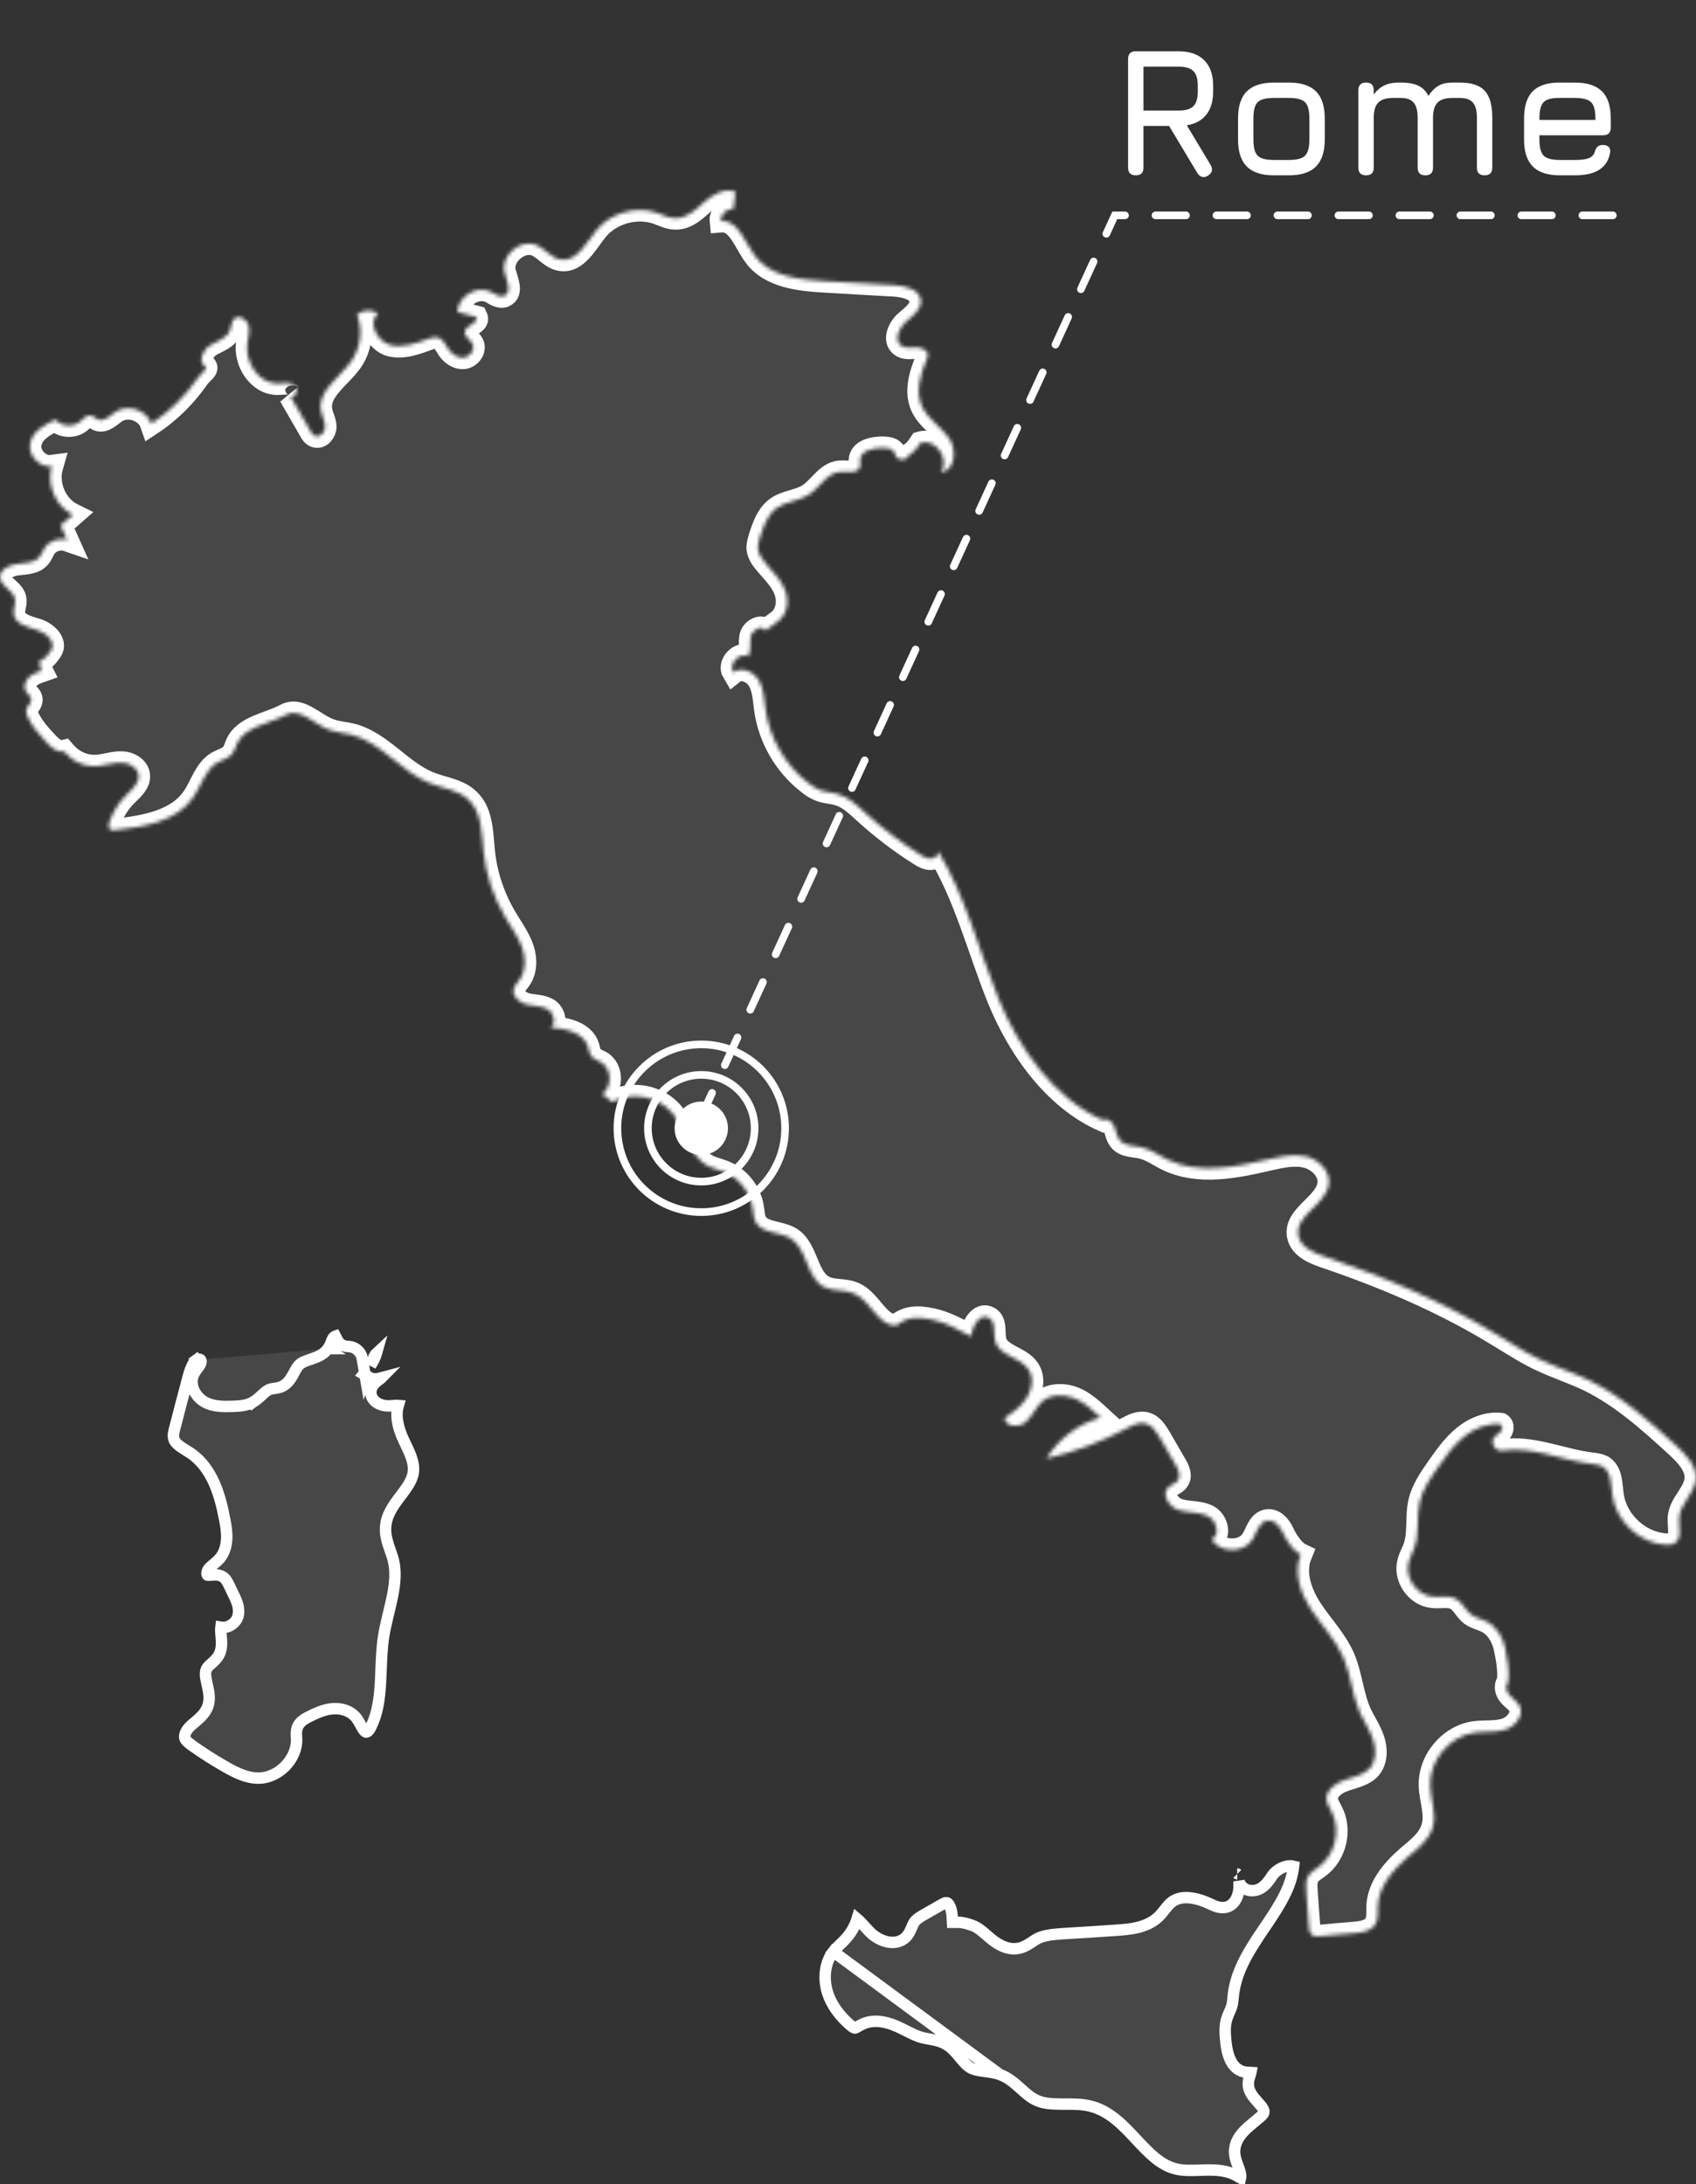 <?xml version="1.0" encoding="UTF-8"?> <svg xmlns="http://www.w3.org/2000/svg" width="445" height="573" viewBox="0 0 445 573" fill="none"><rect x="0" y="0" width="445" height="573" fill="#333333" stroke="none"/> <mask id="path-1-inside-1_70_5907" fill="white"> <path d="M341.275 407.87C339.32 412.581 341.214 417.965 343.963 422.186C346.774 426.469 350.379 430.139 352.457 434.789C354.473 439.439 354.779 444.7 356.795 449.288C357.895 451.674 359.423 453.877 360.278 456.385C361.134 458.894 361.134 461.891 359.423 463.91C357.773 465.746 355.023 466.174 352.701 467.03C350.318 467.826 347.813 469.783 348.057 472.231C348.241 473.393 348.913 474.311 349.402 475.351C351.907 480.123 350.318 486.669 345.919 489.85C345.002 490.523 343.963 491.074 343.352 492.053C342.558 493.215 342.619 494.745 342.741 496.152C342.945 499.211 343.169 502.27 343.413 505.329C343.475 506.124 343.536 507.103 344.208 507.592C344.819 508.082 345.613 508.02 346.408 507.959C349.422 507.674 352.437 507.409 355.451 507.164C357.528 506.98 359.85 506.613 360.889 504.778C361.684 503.493 361.439 501.841 361.5 500.312C361.622 495.112 365.35 490.707 369.26 487.281C372.01 484.956 375.126 482.631 375.982 479.144C376.898 475.718 375.371 472.169 375.249 468.621C374.943 461.891 380.32 455.468 386.919 454.55C389.608 454.183 392.419 454.611 395.046 453.755C397.613 452.898 399.935 450.023 398.713 447.575C398.101 446.413 396.941 445.74 396.085 444.761C395.23 443.843 394.802 442.192 395.718 441.335C396.085 438.46 395.535 435.278 394.924 432.403C394.313 429.528 392.724 426.775 390.097 425.429C388.753 424.756 387.225 424.45 386.003 423.593C384.475 422.431 383.681 420.351 381.97 419.433C380.137 418.454 377.876 419.127 375.86 418.882C371.643 418.454 368.466 413.805 369.627 409.767C369.933 408.482 370.666 407.32 371.094 406.096C372.499 402.242 371.582 397.959 372.499 394.044C373.293 390.679 375.31 387.803 377.265 384.989C379.281 382.114 381.359 379.177 384.048 376.975C386.736 374.772 390.28 373.243 393.763 373.671C394.374 374.038 394.191 375.078 393.702 375.629C393.213 376.179 392.48 376.546 391.991 377.097C390.952 378.504 392.358 380.829 394.069 380.584C402.073 379.361 409.711 383.154 417.716 384.071C418.693 384.194 419.61 384.316 420.466 384.744C422.787 386.152 422.665 389.455 423.032 392.086C423.887 399.06 430.181 404.934 437.208 405.301C437.941 405.301 438.736 405.301 439.347 404.872C441.485 403.649 440.385 400.529 440.569 398.082C440.874 394.472 444.602 391.78 444.968 388.17C445.335 384.683 442.463 381.747 439.897 379.361C432.808 372.876 425.537 366.33 416.921 362.108C412.583 360.028 407.939 358.56 403.54 356.419C399.568 354.461 395.902 352.014 392.113 349.75C378.182 341.307 363.089 334.945 347.63 329.683C344.697 328.704 341.275 327.236 340.664 324.177C339.625 318.855 348.118 315.979 348.668 310.534C349.035 307.23 346.102 304.294 342.864 303.437C339.686 302.642 336.264 303.376 333.026 304.11C324.166 306.19 314.511 308.148 306.323 304.233C304.063 303.131 301.924 301.541 299.48 300.99C297.524 300.562 295.141 300.684 293.858 299.155C293.003 298.176 292.881 296.708 292.331 295.484C291.842 294.261 290.375 293.159 289.275 293.832C276.505 288.081 267.339 275.05 262.023 262.08C256.768 249.11 253.407 235.284 246.136 223.293C246.38 224.272 245.342 225.189 244.303 225.25C243.264 225.312 242.286 224.761 241.431 224.21C236.237 220.968 231.41 217.236 226.888 213.137C224.75 211.179 222.55 209.038 219.739 208.304C218.456 207.937 217.112 207.876 215.829 207.508C214.362 207.08 213.018 206.224 211.857 205.245C205.93 200.595 201.897 193.56 200.858 186.096C200.491 183.465 200.43 180.712 199.086 178.448C197.742 176.185 194.503 174.778 192.426 176.429C191.081 174.227 194.014 171.046 196.275 172.208C197.253 170.679 196.642 168.66 197.009 166.947C197.375 165.173 200.125 163.827 200.797 165.478C201.856 164.703 202.936 163.908 204.035 163.092C206.48 161.318 207.091 158.015 206.113 155.139C205.135 152.325 202.874 150.122 200.919 147.859C199.941 146.696 198.964 145.35 198.842 143.76C198.842 142.903 199.086 142.047 199.33 141.19C200.247 138.254 201.347 135.011 203.852 133.237C206.296 131.524 209.596 131.463 212.101 129.872C215.034 128.037 216.928 124.06 220.411 123.815C222.367 123.693 225.177 124.366 225.666 122.469C225.85 121.919 225.666 121.307 225.666 120.756C225.788 118.126 229.271 117.453 231.899 117.514C232.754 117.575 233.793 117.636 234.404 118.309C234.771 118.799 234.893 119.472 235.26 119.961C236.115 121.062 238.193 120.634 238.559 119.288C239.965 118.554 240.637 117.514 241.553 116.168C245.525 115.006 249.313 120.512 246.869 123.877C250.536 123.632 251.147 118.065 249.069 115.067C246.992 112.008 243.447 109.989 241.92 106.685C240.148 102.831 241.431 98.365 243.081 94.449C243.264 94.021 243.447 93.593 243.447 93.103C243.386 91.758 241.675 91.146 240.331 91.146C238.987 91.207 237.459 91.452 236.421 90.656C234.465 89.188 235.871 86.068 237.643 84.477C239.476 82.887 241.859 81.174 241.614 78.788C241.309 75.912 237.52 74.995 234.587 74.811C228.558 74.485 222.509 74.138 216.44 73.771C209.718 73.404 202.019 72.547 198.047 67.102C195.359 63.493 193.648 57.62 189.187 57.987C189.004 56.274 190.654 54.683 192.304 54.928C192.792 53.827 192.609 51.563 193.098 50.462C190.348 49.116 187.171 50.951 184.91 52.909C182.649 54.928 180.266 57.314 177.211 57.252C175.5 57.252 173.85 56.335 172.2 55.784C166.823 54.01 160.346 55.845 156.68 60.189C153.869 63.615 151.303 68.938 146.964 68.081C144.642 67.653 143.054 65.389 140.915 64.349C136.699 62.392 131.138 67.102 132.422 71.568C133.033 73.71 134.377 76.769 132.299 77.625C131.138 78.115 129.855 77.136 128.694 76.524C125.089 74.75 120.14 77.809 120.018 81.847C121.688 82.295 123.338 82.744 124.967 83.192C125.761 84.783 122.278 85.273 121.973 86.986C121.728 88.27 123.378 89.066 123.989 90.228C124.723 91.758 123.378 93.593 121.728 93.838C120.079 94.021 118.551 92.92 117.635 91.574C116.84 90.412 116.229 88.882 114.885 88.515C114.152 88.332 113.357 88.576 112.624 88.821C109.263 90.044 105.658 91.452 102.236 90.473C98.814 89.433 96.493 84.538 99.181 82.214C97.531 81.112 95.209 81.235 93.682 82.519C95.209 86.435 94.659 91.146 92.276 94.633C89.221 99.038 83.233 102.525 84.211 107.786C84.455 109.194 85.249 110.478 85.311 111.885C85.311 113.354 84.027 114.944 82.683 114.394C82.072 114.149 81.705 113.599 81.4 112.987C79.648 109.969 77.897 106.93 76.145 103.871C77.367 104.911 78.589 102.036 77.306 101.118C76.023 100.139 74.251 100.629 72.662 100.629C67.774 100.506 64.291 95 64.902 90.167C65.085 88.576 65.635 86.924 65.207 85.334C64.78 83.804 62.763 82.519 61.541 83.56C60.686 84.294 60.747 85.701 60.319 86.741C59.464 88.821 56.958 89.494 55.064 90.656C53.231 91.819 51.887 94.878 53.781 96.04C54.82 96.713 52.742 97.937 52.009 99.038C48.709 103.81 44.554 107.97 39.727 111.151C38.505 107.603 33.556 105.89 30.378 108.031C28.912 109.01 27.384 110.723 25.734 110.111C25.062 109.805 24.573 109.132 23.84 109.01C22.679 108.827 21.824 109.928 20.968 110.662C19.074 112.13 16.141 111.885 14.552 110.111C11.741 111.396 8.564 113.17 7.953 116.229C7.22 119.411 10.397 122.775 13.575 122.347C12.169 127.18 14.613 132.87 19.135 135.072C18.076 136.01 16.996 136.928 15.896 137.825C16.467 139.131 17.037 140.415 17.607 141.68C15.469 140.946 12.841 141.924 11.68 143.821C11.191 144.555 10.947 145.473 10.336 146.146C8.992 147.736 6.548 147.736 4.47 147.981C2.331 148.226 -0.174 149.511 0.009 151.591C0.254 153.854 3.431 154.833 3.92 157.036C4.226 158.382 3.431 159.728 3.615 161.074C3.92 163.643 7.098 164.5 9.603 165.234C12.108 165.968 14.858 168.537 13.391 170.679C12.597 171.841 11.803 173.003 10.458 173.248C10.336 174.166 10.458 175.145 10.886 176.001C9.664 176.429 8.442 176.858 7.525 177.775C6.609 178.693 6.12 180.161 6.731 181.324C7.22 182.119 8.197 182.67 8.197 183.587C8.197 184.627 7.098 185.239 6.914 186.218C6.792 186.769 6.975 187.319 7.159 187.809C8.259 190.44 10.214 192.642 12.169 194.722C13.391 196.068 14.98 197.536 16.752 197.108C19.074 199.861 22.251 201.329 25.857 200.962C27.873 200.779 29.828 200.045 31.845 200.106C33.861 200.106 36.122 201.329 36.366 203.348C36.611 205.428 34.717 207.019 33.25 208.487C31.234 210.445 29.706 212.892 28.728 215.584C28.484 216.257 28.362 217.236 28.973 217.664C29.339 217.909 29.828 217.848 30.256 217.787C37.894 216.93 46.51 215.523 50.787 209.099C52.864 206.04 53.842 202.002 56.958 200.106C58.364 199.31 60.136 198.943 61.052 197.597C61.541 196.924 61.786 196.068 62.091 195.273C64.169 190.562 70.462 190.011 74.984 187.564C78.772 185.484 82.622 190.256 86.716 191.602C88.488 192.214 90.382 192.336 92.215 192.764C100.098 194.783 105.23 202.553 112.807 205.49C116.168 206.836 120.14 207.203 122.828 209.711C126.433 212.953 126.372 218.46 126.861 223.293C127.472 229.472 129.489 235.467 132.666 240.79C134.133 243.298 135.905 245.684 136.943 248.437C137.982 251.19 138.104 254.494 136.393 256.941C135.782 257.798 134.927 258.593 134.744 259.694C134.438 261.591 136.393 263.059 138.227 263.549C140.121 263.977 142.137 263.854 143.787 264.833C145.437 265.873 146.048 268.626 144.398 269.544C148.309 269.85 153.136 270.829 154.297 274.622C154.541 275.417 154.602 276.396 155.152 277.069C155.763 277.864 156.802 278.17 157.658 278.66C160.529 280.312 160.713 285.084 158.024 287.041C158.92 287.735 159.796 288.428 160.652 289.121C165.723 286.246 172.811 287.592 176.478 292.119C180.022 296.463 180.755 303.254 185.704 305.885C187.049 306.558 188.515 306.863 189.92 307.414C193.953 309.005 196.947 312.859 197.497 317.141C197.681 318.304 197.681 319.466 198.231 320.506C199.758 323.626 204.402 323.076 207.396 324.85C211.918 327.664 211.551 335.373 216.317 337.698C218.7 338.86 221.633 338.248 224.078 339.35C228.538 341.246 230.555 348.282 235.321 347.67C238.193 345.345 240.942 345.467 244.547 346.202C248.214 346.997 251.513 348.832 254.752 350.606C255.118 347.976 257.074 344.427 259.396 345.712C261.473 346.752 260.495 349.872 261.168 352.075C262.329 355.684 267.645 356.051 269.783 359.172C271.311 361.374 270.883 364.433 269.417 366.697C268.011 368.96 265.812 370.551 263.612 372.08C263.795 374.405 267.461 374.589 269.172 373.059C270.944 371.469 271.8 369.083 273.572 367.553C275.833 365.779 279.132 365.779 281.821 366.819C284.509 367.92 286.648 369.939 288.787 371.897C282.921 373.549 277.727 377.464 274.549 382.664C281.882 380.951 289.031 378.259 295.691 374.711C297.28 373.855 299.113 372.937 300.885 373.549C302.352 374.038 303.268 375.506 304.124 376.852C305.549 379.34 306.975 381.808 308.401 384.255C309.195 385.54 309.929 387.253 309.012 388.415C308.401 389.272 307.301 389.455 306.568 390.189C304.612 391.964 306.69 395.328 309.134 396.124C311.639 396.98 314.45 396.552 316.833 397.714C319.216 398.816 320.316 402.853 317.872 403.832C320.072 407.503 326.365 407.564 328.626 403.894C329.726 402.119 330.276 399.489 332.293 398.999C334.248 398.51 335.898 400.467 336.692 402.303C337.548 404.199 339.442 407.014 341.275 407.87Z"></path> </mask> <path d="M341.275 407.87C339.32 412.581 341.214 417.965 343.963 422.186C346.774 426.469 350.379 430.139 352.457 434.789C354.473 439.439 354.779 444.7 356.795 449.288C357.895 451.674 359.423 453.877 360.278 456.385C361.134 458.894 361.134 461.891 359.423 463.91C357.773 465.746 355.023 466.174 352.701 467.03C350.318 467.826 347.813 469.783 348.057 472.231C348.241 473.393 348.913 474.311 349.402 475.351C351.907 480.123 350.318 486.669 345.919 489.85C345.002 490.523 343.963 491.074 343.352 492.053C342.558 493.215 342.619 494.745 342.741 496.152C342.945 499.211 343.169 502.27 343.413 505.329C343.475 506.124 343.536 507.103 344.208 507.592C344.819 508.082 345.613 508.02 346.408 507.959C349.422 507.674 352.437 507.409 355.451 507.164C357.528 506.98 359.85 506.613 360.889 504.778C361.684 503.493 361.439 501.841 361.5 500.312C361.622 495.112 365.35 490.707 369.26 487.281C372.01 484.956 375.126 482.631 375.982 479.144C376.898 475.718 375.371 472.169 375.249 468.621C374.943 461.891 380.32 455.468 386.919 454.55C389.608 454.183 392.419 454.611 395.046 453.755C397.613 452.898 399.935 450.023 398.713 447.575C398.101 446.413 396.941 445.74 396.085 444.761C395.23 443.843 394.802 442.192 395.718 441.335C396.085 438.46 395.535 435.278 394.924 432.403C394.313 429.528 392.724 426.775 390.097 425.429C388.753 424.756 387.225 424.45 386.003 423.593C384.475 422.431 383.681 420.351 381.97 419.433C380.137 418.454 377.876 419.127 375.86 418.882C371.643 418.454 368.466 413.805 369.627 409.767C369.933 408.482 370.666 407.32 371.094 406.096C372.499 402.242 371.582 397.959 372.499 394.044C373.293 390.679 375.31 387.803 377.265 384.989C379.281 382.114 381.359 379.177 384.048 376.975C386.736 374.772 390.28 373.243 393.763 373.671C394.374 374.038 394.191 375.078 393.702 375.629C393.213 376.179 392.48 376.546 391.991 377.097C390.952 378.504 392.358 380.829 394.069 380.584C402.073 379.361 409.711 383.154 417.716 384.071C418.693 384.194 419.61 384.316 420.466 384.744C422.787 386.152 422.665 389.455 423.032 392.086C423.887 399.06 430.181 404.934 437.208 405.301C437.941 405.301 438.736 405.301 439.347 404.872C441.485 403.649 440.385 400.529 440.569 398.082C440.874 394.472 444.602 391.78 444.968 388.17C445.335 384.683 442.463 381.747 439.897 379.361C432.808 372.876 425.537 366.33 416.921 362.108C412.583 360.028 407.939 358.56 403.54 356.419C399.568 354.461 395.902 352.014 392.113 349.75C378.182 341.307 363.089 334.945 347.63 329.683C344.697 328.704 341.275 327.236 340.664 324.177C339.625 318.855 348.118 315.979 348.668 310.534C349.035 307.23 346.102 304.294 342.864 303.437C339.686 302.642 336.264 303.376 333.026 304.11C324.166 306.19 314.511 308.148 306.323 304.233C304.063 303.131 301.924 301.541 299.48 300.99C297.524 300.562 295.141 300.684 293.858 299.155C293.003 298.176 292.881 296.708 292.331 295.484C291.842 294.261 290.375 293.159 289.275 293.832C276.505 288.081 267.339 275.05 262.023 262.08C256.768 249.11 253.407 235.284 246.136 223.293C246.38 224.272 245.342 225.189 244.303 225.25C243.264 225.312 242.286 224.761 241.431 224.21C236.237 220.968 231.41 217.236 226.888 213.137C224.75 211.179 222.55 209.038 219.739 208.304C218.456 207.937 217.112 207.876 215.829 207.508C214.362 207.08 213.018 206.224 211.857 205.245C205.93 200.595 201.897 193.56 200.858 186.096C200.491 183.465 200.43 180.712 199.086 178.448C197.742 176.185 194.503 174.778 192.426 176.429C191.081 174.227 194.014 171.046 196.275 172.208C197.253 170.679 196.642 168.66 197.009 166.947C197.375 165.173 200.125 163.827 200.797 165.478C201.856 164.703 202.936 163.908 204.035 163.092C206.48 161.318 207.091 158.015 206.113 155.139C205.135 152.325 202.874 150.122 200.919 147.859C199.941 146.696 198.964 145.35 198.842 143.76C198.842 142.903 199.086 142.047 199.33 141.19C200.247 138.254 201.347 135.011 203.852 133.237C206.296 131.524 209.596 131.463 212.101 129.872C215.034 128.037 216.928 124.06 220.411 123.815C222.367 123.693 225.177 124.366 225.666 122.469C225.85 121.919 225.666 121.307 225.666 120.756C225.788 118.126 229.271 117.453 231.899 117.514C232.754 117.575 233.793 117.636 234.404 118.309C234.771 118.799 234.893 119.472 235.26 119.961C236.115 121.062 238.193 120.634 238.559 119.288C239.965 118.554 240.637 117.514 241.553 116.168C245.525 115.006 249.313 120.512 246.869 123.877C250.536 123.632 251.147 118.065 249.069 115.067C246.992 112.008 243.447 109.989 241.92 106.685C240.148 102.831 241.431 98.365 243.081 94.449C243.264 94.021 243.447 93.593 243.447 93.103C243.386 91.758 241.675 91.146 240.331 91.146C238.987 91.207 237.459 91.452 236.421 90.656C234.465 89.188 235.871 86.068 237.643 84.477C239.476 82.887 241.859 81.174 241.614 78.788C241.309 75.912 237.52 74.995 234.587 74.811C228.558 74.485 222.509 74.138 216.44 73.771C209.718 73.404 202.019 72.547 198.047 67.102C195.359 63.493 193.648 57.62 189.187 57.987C189.004 56.274 190.654 54.683 192.304 54.928C192.792 53.827 192.609 51.563 193.098 50.462C190.348 49.116 187.171 50.951 184.91 52.909C182.649 54.928 180.266 57.314 177.211 57.252C175.5 57.252 173.85 56.335 172.2 55.784C166.823 54.01 160.346 55.845 156.68 60.189C153.869 63.615 151.303 68.938 146.964 68.081C144.642 67.653 143.054 65.389 140.915 64.349C136.699 62.392 131.138 67.102 132.422 71.568C133.033 73.71 134.377 76.769 132.299 77.625C131.138 78.115 129.855 77.136 128.694 76.524C125.089 74.75 120.14 77.809 120.018 81.847C121.688 82.295 123.338 82.744 124.967 83.192C125.761 84.783 122.278 85.273 121.973 86.986C121.728 88.27 123.378 89.066 123.989 90.228C124.723 91.758 123.378 93.593 121.728 93.838C120.079 94.021 118.551 92.92 117.635 91.574C116.84 90.412 116.229 88.882 114.885 88.515C114.152 88.332 113.357 88.576 112.624 88.821C109.263 90.044 105.658 91.452 102.236 90.473C98.814 89.433 96.493 84.538 99.181 82.214C97.531 81.112 95.209 81.235 93.682 82.519C95.209 86.435 94.659 91.146 92.276 94.633C89.221 99.038 83.233 102.525 84.211 107.786C84.455 109.194 85.249 110.478 85.311 111.885C85.311 113.354 84.027 114.944 82.683 114.394C82.072 114.149 81.705 113.599 81.4 112.987C79.648 109.969 77.897 106.93 76.145 103.871C77.367 104.911 78.589 102.036 77.306 101.118C76.023 100.139 74.251 100.629 72.662 100.629C67.774 100.506 64.291 95 64.902 90.167C65.085 88.576 65.635 86.924 65.207 85.334C64.78 83.804 62.763 82.519 61.541 83.56C60.686 84.294 60.747 85.701 60.319 86.741C59.464 88.821 56.958 89.494 55.064 90.656C53.231 91.819 51.887 94.878 53.781 96.04C54.82 96.713 52.742 97.937 52.009 99.038C48.709 103.81 44.554 107.97 39.727 111.151C38.505 107.603 33.556 105.89 30.378 108.031C28.912 109.01 27.384 110.723 25.734 110.111C25.062 109.805 24.573 109.132 23.84 109.01C22.679 108.827 21.824 109.928 20.968 110.662C19.074 112.13 16.141 111.885 14.552 110.111C11.741 111.396 8.564 113.17 7.953 116.229C7.22 119.411 10.397 122.775 13.575 122.347C12.169 127.18 14.613 132.87 19.135 135.072C18.076 136.01 16.996 136.928 15.896 137.825C16.467 139.131 17.037 140.415 17.607 141.68C15.469 140.946 12.841 141.924 11.68 143.821C11.191 144.555 10.947 145.473 10.336 146.146C8.992 147.736 6.548 147.736 4.47 147.981C2.331 148.226 -0.174 149.511 0.009 151.591C0.254 153.854 3.431 154.833 3.92 157.036C4.226 158.382 3.431 159.728 3.615 161.074C3.92 163.643 7.098 164.5 9.603 165.234C12.108 165.968 14.858 168.537 13.391 170.679C12.597 171.841 11.803 173.003 10.458 173.248C10.336 174.166 10.458 175.145 10.886 176.001C9.664 176.429 8.442 176.858 7.525 177.775C6.609 178.693 6.12 180.161 6.731 181.324C7.22 182.119 8.197 182.67 8.197 183.587C8.197 184.627 7.098 185.239 6.914 186.218C6.792 186.769 6.975 187.319 7.159 187.809C8.259 190.44 10.214 192.642 12.169 194.722C13.391 196.068 14.98 197.536 16.752 197.108C19.074 199.861 22.251 201.329 25.857 200.962C27.873 200.779 29.828 200.045 31.845 200.106C33.861 200.106 36.122 201.329 36.366 203.348C36.611 205.428 34.717 207.019 33.25 208.487C31.234 210.445 29.706 212.892 28.728 215.584C28.484 216.257 28.362 217.236 28.973 217.664C29.339 217.909 29.828 217.848 30.256 217.787C37.894 216.93 46.51 215.523 50.787 209.099C52.864 206.04 53.842 202.002 56.958 200.106C58.364 199.31 60.136 198.943 61.052 197.597C61.541 196.924 61.786 196.068 62.091 195.273C64.169 190.562 70.462 190.011 74.984 187.564C78.772 185.484 82.622 190.256 86.716 191.602C88.488 192.214 90.382 192.336 92.215 192.764C100.098 194.783 105.23 202.553 112.807 205.49C116.168 206.836 120.14 207.203 122.828 209.711C126.433 212.953 126.372 218.46 126.861 223.293C127.472 229.472 129.489 235.467 132.666 240.79C134.133 243.298 135.905 245.684 136.943 248.437C137.982 251.19 138.104 254.494 136.393 256.941C135.782 257.798 134.927 258.593 134.744 259.694C134.438 261.591 136.393 263.059 138.227 263.549C140.121 263.977 142.137 263.854 143.787 264.833C145.437 265.873 146.048 268.626 144.398 269.544C148.309 269.85 153.136 270.829 154.297 274.622C154.541 275.417 154.602 276.396 155.152 277.069C155.763 277.864 156.802 278.17 157.658 278.66C160.529 280.312 160.713 285.084 158.024 287.041C158.92 287.735 159.796 288.428 160.652 289.121C165.723 286.246 172.811 287.592 176.478 292.119C180.022 296.463 180.755 303.254 185.704 305.885C187.049 306.558 188.515 306.863 189.92 307.414C193.953 309.005 196.947 312.859 197.497 317.141C197.681 318.304 197.681 319.466 198.231 320.506C199.758 323.626 204.402 323.076 207.396 324.85C211.918 327.664 211.551 335.373 216.317 337.698C218.7 338.86 221.633 338.248 224.078 339.35C228.538 341.246 230.555 348.282 235.321 347.67C238.193 345.345 240.942 345.467 244.547 346.202C248.214 346.997 251.513 348.832 254.752 350.606C255.118 347.976 257.074 344.427 259.396 345.712C261.473 346.752 260.495 349.872 261.168 352.075C262.329 355.684 267.645 356.051 269.783 359.172C271.311 361.374 270.883 364.433 269.417 366.697C268.011 368.96 265.812 370.551 263.612 372.08C263.795 374.405 267.461 374.589 269.172 373.059C270.944 371.469 271.8 369.083 273.572 367.553C275.833 365.779 279.132 365.779 281.821 366.819C284.509 367.92 286.648 369.939 288.787 371.897C282.921 373.549 277.727 377.464 274.549 382.664C281.882 380.951 289.031 378.259 295.691 374.711C297.28 373.855 299.113 372.937 300.885 373.549C302.352 374.038 303.268 375.506 304.124 376.852C305.549 379.34 306.975 381.808 308.401 384.255C309.195 385.54 309.929 387.253 309.012 388.415C308.401 389.272 307.301 389.455 306.568 390.189C304.612 391.964 306.69 395.328 309.134 396.124C311.639 396.98 314.45 396.552 316.833 397.714C319.216 398.816 320.316 402.853 317.872 403.832C320.072 407.503 326.365 407.564 328.626 403.894C329.726 402.119 330.276 399.489 332.293 398.999C334.248 398.51 335.898 400.467 336.692 402.303C337.548 404.199 339.442 407.014 341.275 407.87Z" fill="white" fill-opacity="0.1" stroke="white" stroke-width="6" mask="url(#path-1-inside-1_70_5907)"></path> <path d="M218.636 512.021C216.484 514.772 215.995 518.755 217 522.357C217.999 525.876 220.352 529.023 223.3 531.473C223.846 531.9 224.133 532.046 224.312 532.071C224.314 532.071 224.318 532.071 224.321 532.07C224.334 532.069 224.355 532.065 224.388 532.055C224.459 532.034 224.559 531.992 224.709 531.912C224.834 531.846 224.954 531.774 225.107 531.683C225.147 531.66 225.19 531.634 225.235 531.607C225.422 531.497 225.652 531.364 225.904 531.243C228.829 529.643 232.299 530.338 234.884 531.441C235.898 531.851 236.895 532.356 237.825 532.826C238.081 532.956 238.332 533.083 238.577 533.204C239.752 533.789 240.847 534.286 241.975 534.584C242.542 534.727 243.053 534.817 243.616 534.917C244.012 534.987 244.433 535.062 244.916 535.163C245.974 535.382 247.142 535.7 248.239 536.346C249.761 537.225 250.874 538.577 251.79 539.691L251.859 539.776C252.854 540.984 253.649 541.924 254.65 542.506C255.578 543.005 256.661 543.211 258.005 543.395C258.167 543.417 258.334 543.439 258.505 543.461C259.677 543.614 261.044 543.793 262.33 544.256L218.636 512.021ZM218.636 512.021C219.143 511.376 219.74 510.799 220.426 510.139L220.457 510.109C221.108 509.483 221.843 508.777 222.488 507.958C223.596 506.596 224.396 505.041 224.894 503.41C225.22 503.682 225.543 503.992 225.877 504.337C226.214 504.685 226.539 505.045 226.885 505.427C226.98 505.532 227.076 505.639 227.175 505.748C227.622 506.24 228.102 506.758 228.622 507.248L228.632 507.257L228.641 507.266C229.763 508.287 231.288 509.139 232.866 509.463C234.453 509.788 236.309 509.604 237.702 508.201C238.409 507.488 238.807 506.62 239.094 505.957C239.147 505.834 239.197 505.718 239.244 505.607C239.481 505.051 239.653 504.646 239.9 504.283L239.905 504.275L239.91 504.268C240.412 503.51 241.276 503.004 242.535 502.27L244.797 500.976L247.058 499.683C247.099 499.66 247.139 499.638 247.176 499.617C247.423 499.479 247.603 499.377 247.788 499.296C247.995 499.205 248.084 499.199 248.097 499.199H248.158L248.219 499.194C248.482 499.172 248.806 499.256 249.185 500.01C249.57 500.773 249.792 501.872 249.847 502.903L249.923 504.323H251.345C252.554 504.323 253.646 504.623 255.016 505.103L255.031 505.108L255.047 505.113C255.855 505.377 256.617 505.847 257.425 506.476C257.934 506.872 258.374 507.255 258.845 507.665C259.184 507.961 259.54 508.27 259.948 508.609C261.714 510.07 264.333 511.715 267.249 511.15C268.401 510.94 269.368 510.391 270.152 509.891C270.425 509.717 270.669 509.555 270.898 509.403C271.392 509.074 271.814 508.793 272.296 508.55C274.013 507.713 276.036 507.534 278.294 507.344C283.113 507.056 287.932 506.747 292.751 506.418L292.753 506.418L292.804 506.415C296.24 506.176 300.631 505.871 303.759 503.077L303.767 503.07L303.776 503.062C304.481 502.413 305.081 501.655 305.592 501.01C305.669 500.912 305.744 500.817 305.817 500.726C306.412 499.98 306.916 499.4 307.502 498.975L307.51 498.969L307.518 498.962C308.784 498.018 310.365 497.718 312.158 497.895C313.962 498.073 315.871 498.725 317.623 499.549C317.647 499.56 317.671 499.571 317.695 499.583C318.649 500.036 320.232 500.788 321.917 500.316L321.944 500.309L321.97 500.3C323.128 499.929 323.882 499.076 324.341 498.204C324.796 497.339 325.018 496.359 325.091 495.476L325.093 495.447L325.095 495.417C325.112 495.024 325.111 494.633 325.11 494.275L325.11 494.209C325.11 493.999 325.109 493.801 325.111 493.608C325.2 493.89 325.327 494.19 325.514 494.487L325.534 494.517L325.554 494.546C326.245 495.533 327.318 495.95 328.293 496.009C329.252 496.067 330.26 495.796 331.067 495.229C332.245 494.432 333.055 493.226 333.65 492.341C333.754 492.185 333.852 492.039 333.944 491.908C334.631 490.985 335.794 490.162 337.048 489.758C337.943 489.469 338.757 489.429 339.421 489.605C338.816 495.127 335.677 499.986 332.166 505.186C332.025 505.395 331.883 505.604 331.741 505.814C328.228 511.007 324.456 516.583 323.64 523.134L323.638 523.149L323.636 523.163C323.608 523.432 323.584 523.687 323.561 523.931C323.474 524.839 323.402 525.599 323.202 526.341C323.045 526.807 322.848 527.259 322.62 527.78L322.609 527.805C322.386 528.314 322.133 528.893 321.927 529.516C321.251 531.557 321.458 533.701 321.631 535.483C321.645 535.635 321.66 535.783 321.673 535.929L321.675 535.944L321.676 535.958C321.837 537.381 322.168 539.112 322.888 540.562C323.609 542.015 324.858 543.428 326.898 543.637C327.161 543.678 327.414 543.69 327.608 543.698C327.678 543.701 327.739 543.703 327.794 543.705C327.93 543.709 328.033 543.713 328.143 543.721C328.165 543.723 328.185 543.725 328.204 543.727C328.193 543.785 328.178 543.853 328.157 543.933C328.108 544.124 328.051 544.298 327.982 544.513C327.944 544.631 327.901 544.762 327.854 544.915C327.74 545.283 327.605 545.757 327.558 546.256C327.42 547.501 327.837 548.56 328.362 549.41C328.836 550.177 329.47 550.882 329.994 551.465C330.033 551.508 330.071 551.551 330.109 551.593C330.703 552.255 331.138 552.764 331.402 553.251C331.633 553.679 331.668 553.973 331.593 554.261C331.48 554.612 331.168 554.987 330.621 555.427L330.594 555.45L330.567 555.473C330.125 555.866 329.661 556.247 329.168 556.652C328.97 556.815 328.768 556.981 328.56 557.154C327.857 557.739 327.118 558.375 326.452 559.066C325.128 560.443 323.934 562.204 323.934 564.498C323.934 565.902 324.433 567.207 324.818 568.216C324.845 568.287 324.872 568.357 324.897 568.425C325.331 569.569 325.593 570.378 325.533 571.168C325.525 571.252 325.513 571.332 325.497 571.405C325.458 571.385 325.415 571.362 325.366 571.334C325.305 571.3 325.243 571.264 325.17 571.222L325.166 571.22C325.11 571.187 325.047 571.151 324.982 571.114C322.283 569.391 319.209 569.264 316.427 569.318C315.864 569.329 315.314 569.347 314.776 569.364C312.513 569.437 310.464 569.504 308.51 569.029C304.515 568.043 301.518 564.919 298.157 561.321C298.093 561.251 298.028 561.182 297.963 561.113C294.791 557.714 291.251 553.923 286.356 552.615C284.048 551.997 281.6 552.006 279.398 552.015C279.064 552.016 278.735 552.017 278.413 552.016C275.865 552.008 273.666 551.872 271.738 550.927L271.733 550.924C270.353 550.254 269.187 549.209 267.833 547.994C267.729 547.902 267.625 547.808 267.52 547.714C266.098 546.442 264.447 545.015 262.332 544.256L218.636 512.021ZM325.414 571.646C325.414 571.646 325.414 571.646 325.414 571.646L325.414 571.646ZM324.623 491.651C324.623 491.651 324.624 491.651 324.625 491.652C324.624 491.651 324.623 491.651 324.623 491.651Z" fill="white" fill-opacity="0.1" stroke="white" stroke-width="3"></path> <path d="M86.043 353.826C86.471 353.228 86.728 352.575 86.914 352.099L86.921 352.082C87.118 351.579 87.243 351.26 87.407 350.996C87.564 350.788 87.792 350.612 87.984 350.534C87.994 350.53 88.003 350.526 88.012 350.523C88.052 350.597 88.12 350.731 88.229 350.976C88.237 350.992 88.244 351.009 88.252 351.026C88.428 351.422 88.772 352.196 89.525 352.719C90.047 353.088 90.608 353.186 90.969 353.226C91.15 353.246 91.327 353.255 91.46 353.263L91.474 353.263C91.623 353.271 91.722 353.277 91.81 353.287C93.361 353.459 94.77 354.795 95.021 356.257L95.697 360.19L95.441 360.502L95.785 360.701L95.942 361.615L96.202 360.942L96.972 361.386C97.633 361.768 98.307 361.796 98.825 361.742C99.268 361.695 99.71 361.571 100.011 361.487C100.04 361.479 100.068 361.472 100.094 361.464C100.104 361.461 100.114 361.459 100.124 361.456C100.075 361.506 100.025 361.551 99.976 361.589C99.899 361.65 99.789 361.731 99.66 361.826C99.334 362.066 98.89 362.394 98.571 362.687C98.064 363.154 97.456 363.872 97.333 364.909C97.147 366.46 98.082 367.533 99.035 368.099C99.964 368.65 101.117 368.881 102.123 368.841C102.433 368.829 102.759 368.804 103.052 368.782C103.149 368.774 103.242 368.767 103.33 368.761C103.709 368.734 104.034 368.718 104.333 368.727C104.388 368.729 104.441 368.731 104.491 368.735C104.107 370.049 104.092 371.404 104.277 372.691C104.535 374.495 105.196 376.261 105.897 377.784L105.897 377.784L105.902 377.795C106.069 378.15 106.235 378.498 106.4 378.84C106.932 379.948 107.439 381.004 107.836 382.102C108.344 383.51 108.607 384.834 108.459 386.133L108.459 386.134C108.208 388.359 106.775 390.259 105.002 392.598L104.986 392.619C103.336 394.795 101.362 397.4 101.177 400.659C101.068 402.307 101.44 403.858 101.878 405.249C102.055 405.812 102.254 406.377 102.443 406.916C102.487 407.042 102.53 407.166 102.573 407.289C102.802 407.945 103.011 408.566 103.18 409.179C103.949 412.264 103.648 415.456 102.962 418.858C102.682 420.244 102.346 421.63 102.002 423.051C101.922 423.38 101.842 423.71 101.762 424.043C101.341 425.797 100.927 427.6 100.642 429.416L100.641 429.423C100.208 432.274 100.092 435.256 99.981 438.128C99.932 439.394 99.883 440.638 99.809 441.841C99.56 445.872 99.023 449.622 97.355 453.006L97.349 453.017L97.344 453.029C97.139 453.463 96.901 453.839 96.651 454.097C96.426 454.33 96.254 454.407 96.129 454.429C95.956 454.43 95.708 454.353 95.232 453.612C95.033 453.304 94.852 452.97 94.639 452.579C94.584 452.477 94.526 452.372 94.466 452.262C94.194 451.766 93.865 451.189 93.464 450.674L93.457 450.666L93.451 450.657C91.785 448.582 89.031 448.057 86.832 448.34C84.649 448.621 82.66 449.596 80.974 450.437L80.953 450.447L80.933 450.458C80.881 450.486 80.825 450.515 80.764 450.547C80.067 450.914 78.877 451.541 78.244 452.712C77.878 453.39 77.779 454.09 77.759 454.671C77.744 455.129 77.779 455.61 77.807 455.985C77.812 456.056 77.817 456.124 77.822 456.187C77.918 458.809 76.752 461.43 74.807 463.397C72.857 465.369 70.232 466.574 67.564 466.496L67.555 466.496L67.547 466.496C64.553 466.443 61.679 464.996 58.737 463.285L58.729 463.281C55.801 461.601 52.994 459.802 50.309 457.884C49.249 457.091 48.717 456.631 48.525 456.066C48.379 455.607 48.437 455.066 48.762 454.418C49.093 453.757 49.652 453.098 50.287 452.544C50.478 452.377 50.696 452.195 50.928 452C51.468 451.547 52.085 451.03 52.607 450.509C53.394 449.725 54.171 448.749 54.58 447.485L54.581 447.483C54.931 446.395 54.928 445.312 54.811 444.332C54.714 443.513 54.524 442.68 54.356 441.943C54.328 441.817 54.299 441.694 54.273 441.574C53.868 439.772 53.744 438.639 54.265 437.72C54.522 437.292 54.933 436.919 55.583 436.336L55.598 436.323C56.175 435.806 56.971 435.093 57.478 434.124L57.483 434.113C57.961 433.183 58.1 432.21 58.121 431.333C58.139 430.596 58.072 429.835 58.014 429.178C58.005 429.071 57.996 428.968 57.987 428.867C57.917 428.038 57.897 427.411 57.959 426.916C58.604 427.026 59.258 426.934 59.8 426.741C60.913 426.345 61.996 425.412 62.407 424.132L62.417 424.099L62.427 424.065C63.023 421.857 61.982 419.768 61.291 418.391C60.839 417.408 60.367 416.425 59.874 415.442L59.855 415.405L59.834 415.369C59.819 415.341 59.795 415.298 59.766 415.245C59.681 415.09 59.551 414.853 59.444 414.687C59.27 414.416 59.005 414.065 58.593 413.784C57.558 413.053 56.351 413.158 55.709 413.214C55.695 413.215 55.681 413.217 55.667 413.218C54.883 413.286 54.604 413.298 54.43 413.241C54.388 413.205 54.317 413.107 54.308 412.835C54.296 412.46 54.435 412.013 54.665 411.702C54.972 411.286 55.389 410.918 55.955 410.446C55.998 410.41 56.042 410.373 56.088 410.336C56.589 409.92 57.21 409.404 57.727 408.785L57.739 408.772L57.749 408.758C58.959 407.24 59.396 405.432 59.474 403.699C59.55 401.977 59.278 400.222 58.965 398.694C57.808 392.56 55.841 385.333 50.162 381.355L50.156 381.351L50.149 381.346C49.711 381.046 49.242 380.755 48.805 380.485C48.719 380.432 48.635 380.379 48.551 380.328C48.029 380.003 47.554 379.699 47.13 379.38C46.272 378.735 45.79 378.15 45.613 377.497L45.611 377.486L45.608 377.476C45.371 376.652 45.545 375.687 45.908 374.48L45.917 374.451L45.924 374.42C46.901 370.605 47.899 366.789 48.916 362.973L48.917 362.972C48.978 362.74 49.04 362.5 49.103 362.255C49.34 361.33 49.598 360.323 49.959 359.352C50.425 358.095 50.955 357.216 51.533 356.785M86.043 353.826C86.042 353.827 86.042 353.827 86.041 353.828L84.822 352.955L86.044 353.825C86.043 353.825 86.043 353.826 86.043 353.826ZM86.043 353.826C84.903 355.424 83.114 356.063 81.779 356.522C81.697 356.55 81.617 356.578 81.538 356.605C80.16 357.076 79.203 357.404 78.528 358.056L78.525 358.06C78.02 358.544 77.675 359.181 77.205 360.05C77.103 360.237 76.996 360.436 76.88 360.646C76.305 361.686 75.482 363.05 73.965 363.762L73.961 363.764C73.269 364.086 72.549 364.182 72.055 364.248L72.052 364.249L72.039 364.251C71.481 364.325 71.153 364.369 70.858 364.48L70.832 364.489L70.806 364.498C70.22 364.693 69.676 365.114 68.945 365.782C68.853 365.866 68.757 365.955 68.658 366.048C68.042 366.62 67.27 367.337 66.377 367.847M66.377 367.847C66.38 367.846 66.383 367.844 66.386 367.842L65.625 366.55L66.368 367.853C66.371 367.851 66.374 367.849 66.377 367.847ZM66.377 367.847C64.71 368.825 62.681 368.901 61.203 368.957C61.147 368.959 61.091 368.961 61.036 368.963L61.022 368.963L61.022 368.963C60.983 368.965 60.943 368.966 60.902 368.967C58.918 369.026 56.328 369.102 54.09 368.022C52.863 367.43 51.794 366.42 51.125 365.224C50.454 364.023 50.128 362.515 50.63 361.014L50.636 360.995L50.643 360.976C50.941 360.158 51.484 359.444 51.864 358.944C51.916 358.875 51.966 358.809 52.011 358.749C52.455 358.154 52.656 357.801 52.713 357.462L52.714 357.453L52.716 357.444C52.776 357.11 52.722 356.928 52.684 356.846C52.645 356.764 52.584 356.699 52.49 356.651C52.281 356.543 51.894 356.524 51.533 356.785M51.533 356.785C51.535 356.784 51.537 356.783 51.538 356.782L50.646 355.576L51.53 356.788C51.531 356.787 51.532 356.786 51.533 356.785ZM98.405 358.762C98.405 358.762 98.406 358.762 98.408 358.762L98.405 358.762ZM98.728 355.155C98.408 356.228 97.905 357.255 97.256 358.21L97.899 356.542C98.171 355.836 98.446 355.324 98.762 355.034C98.752 355.071 98.74 355.111 98.728 355.155ZM100.471 360.902C100.471 360.9 100.471 360.9 100.471 360.9L100.471 360.902Z" fill="white" fill-opacity="0.1" stroke="white" stroke-width="3"></path> <path d="M183.5 294L292.5 56.5H429" stroke="white" stroke-width="2" stroke-linecap="round" stroke-dasharray="8 8"></path> <circle cx="184" cy="296" r="7" fill="white"></circle> <circle cx="184" cy="296" r="14" stroke="white" stroke-width="2"></circle> <circle cx="184" cy="296" r="22" stroke="white" stroke-width="2"></circle> <path d="M316.92 46.096C316.392 46.432 315.888 46.536 315.408 46.408C314.928 46.28 314.52 45.952 314.184 45.424L306.744 33.04H300.024V43.984C300.024 45.328 299.352 46 298.008 46C296.664 46 295.992 45.328 295.992 43.984V15.472C295.992 14.128 296.664 13.456 298.008 13.456H309.24C312.168 13.456 314.408 14.24 315.96 15.808C317.528 17.36 318.312 19.6 318.312 22.528V23.968C318.312 26.512 317.72 28.544 316.536 30.064C315.352 31.568 313.64 32.504 311.4 32.872L317.688 43.36C318.296 44.48 318.04 45.392 316.92 46.096ZM300.024 29.008H309.24C311.064 29.008 312.36 28.624 313.128 27.856C313.896 27.088 314.28 25.792 314.28 23.968V22.528C314.28 20.72 313.896 19.432 313.128 18.664C312.36 17.88 311.064 17.488 309.24 17.488H300.024V29.008ZM334.248 46C331.064 46 328.696 45.232 327.144 43.696C325.608 42.16 324.84 39.808 324.84 36.64V31.072C324.84 27.856 325.608 25.488 327.144 23.968C328.696 22.432 331.064 21.664 334.248 21.664H338.184C341.384 21.664 343.752 22.432 345.288 23.968C346.824 25.504 347.592 27.872 347.592 31.072V36.592C347.592 39.776 346.824 42.144 345.288 43.696C343.752 45.232 341.384 46 338.184 46H334.248ZM328.872 36.64C328.872 38.704 329.248 40.112 330 40.864C330.752 41.6 332.168 41.968 334.248 41.968H338.184C340.28 41.968 341.696 41.592 342.432 40.84C343.184 40.088 343.56 38.672 343.56 36.592V31.072C343.56 28.976 343.184 27.56 342.432 26.824C341.696 26.072 340.28 25.696 338.184 25.696H334.248C332.856 25.696 331.768 25.856 330.984 26.176C330.216 26.48 329.672 27.024 329.352 27.808C329.032 28.576 328.872 29.664 328.872 31.072V36.64ZM383.054 21.664C386.078 21.664 388.246 22.376 389.558 23.8C390.886 25.224 391.55 27.584 391.55 30.88V43.984C391.55 45.328 390.878 46 389.534 46C388.19 46 387.518 45.328 387.518 43.984V30.88C387.518 29.056 387.166 27.736 386.462 26.92C385.774 26.104 384.638 25.696 383.054 25.696H381.086C379.262 25.696 377.958 26.104 377.174 26.92C376.39 27.736 375.998 29.056 375.998 30.88V43.984C375.998 45.328 375.326 46 373.982 46C372.638 46 371.966 45.328 371.966 43.984V30.88C371.966 29.056 371.614 27.736 370.91 26.92C370.222 26.104 369.086 25.696 367.502 25.696H365.534C363.71 25.696 362.406 26.104 361.622 26.92C360.838 27.736 360.446 29.056 360.446 30.88V43.984C360.446 45.328 359.774 46 358.43 46C357.086 46 356.414 45.328 356.414 43.984V23.68C356.414 22.336 357.086 21.664 358.43 21.664C359.774 21.664 360.446 22.336 360.446 23.68V24.784C361.294 23.68 362.222 22.888 363.23 22.408C364.254 21.912 365.47 21.664 366.878 21.664H367.502C369.486 21.664 371.046 21.944 372.182 22.504C373.318 23.048 374.182 23.936 374.774 25.168C375.622 23.904 376.518 23.008 377.462 22.48C378.422 21.936 379.63 21.664 381.086 21.664H383.054ZM403.919 35.488V36.64C403.919 38.704 404.295 40.112 405.047 40.864C405.799 41.6 407.215 41.968 409.295 41.968H413.231C414.863 41.968 416.071 41.816 416.855 41.512C417.639 41.208 418.159 40.672 418.415 39.904C418.591 39.296 418.831 38.832 419.135 38.512C419.455 38.192 419.935 38.032 420.575 38.032C421.247 38.032 421.759 38.208 422.111 38.56C422.463 38.912 422.575 39.424 422.447 40.096C422.095 42.08 421.151 43.56 419.615 44.536C418.079 45.512 415.951 46 413.231 46H409.295C406.111 46 403.743 45.232 402.191 43.696C400.655 42.16 399.887 39.808 399.887 36.64V31.072C399.887 27.824 400.655 25.44 402.191 23.92C403.743 22.384 406.111 21.632 409.295 21.664H413.231C416.431 21.664 418.799 22.432 420.335 23.968C421.871 25.488 422.639 27.856 422.639 31.072V33.472C422.639 34.816 421.967 35.488 420.623 35.488H403.919ZM409.295 25.696C407.215 25.664 405.799 26.024 405.047 26.776C404.295 27.528 403.919 28.96 403.919 31.072V31.456H418.607V31.072C418.607 28.976 418.231 27.56 417.479 26.824C416.743 26.072 415.327 25.696 413.231 25.696H409.295Z" fill="white"></path> </svg> 